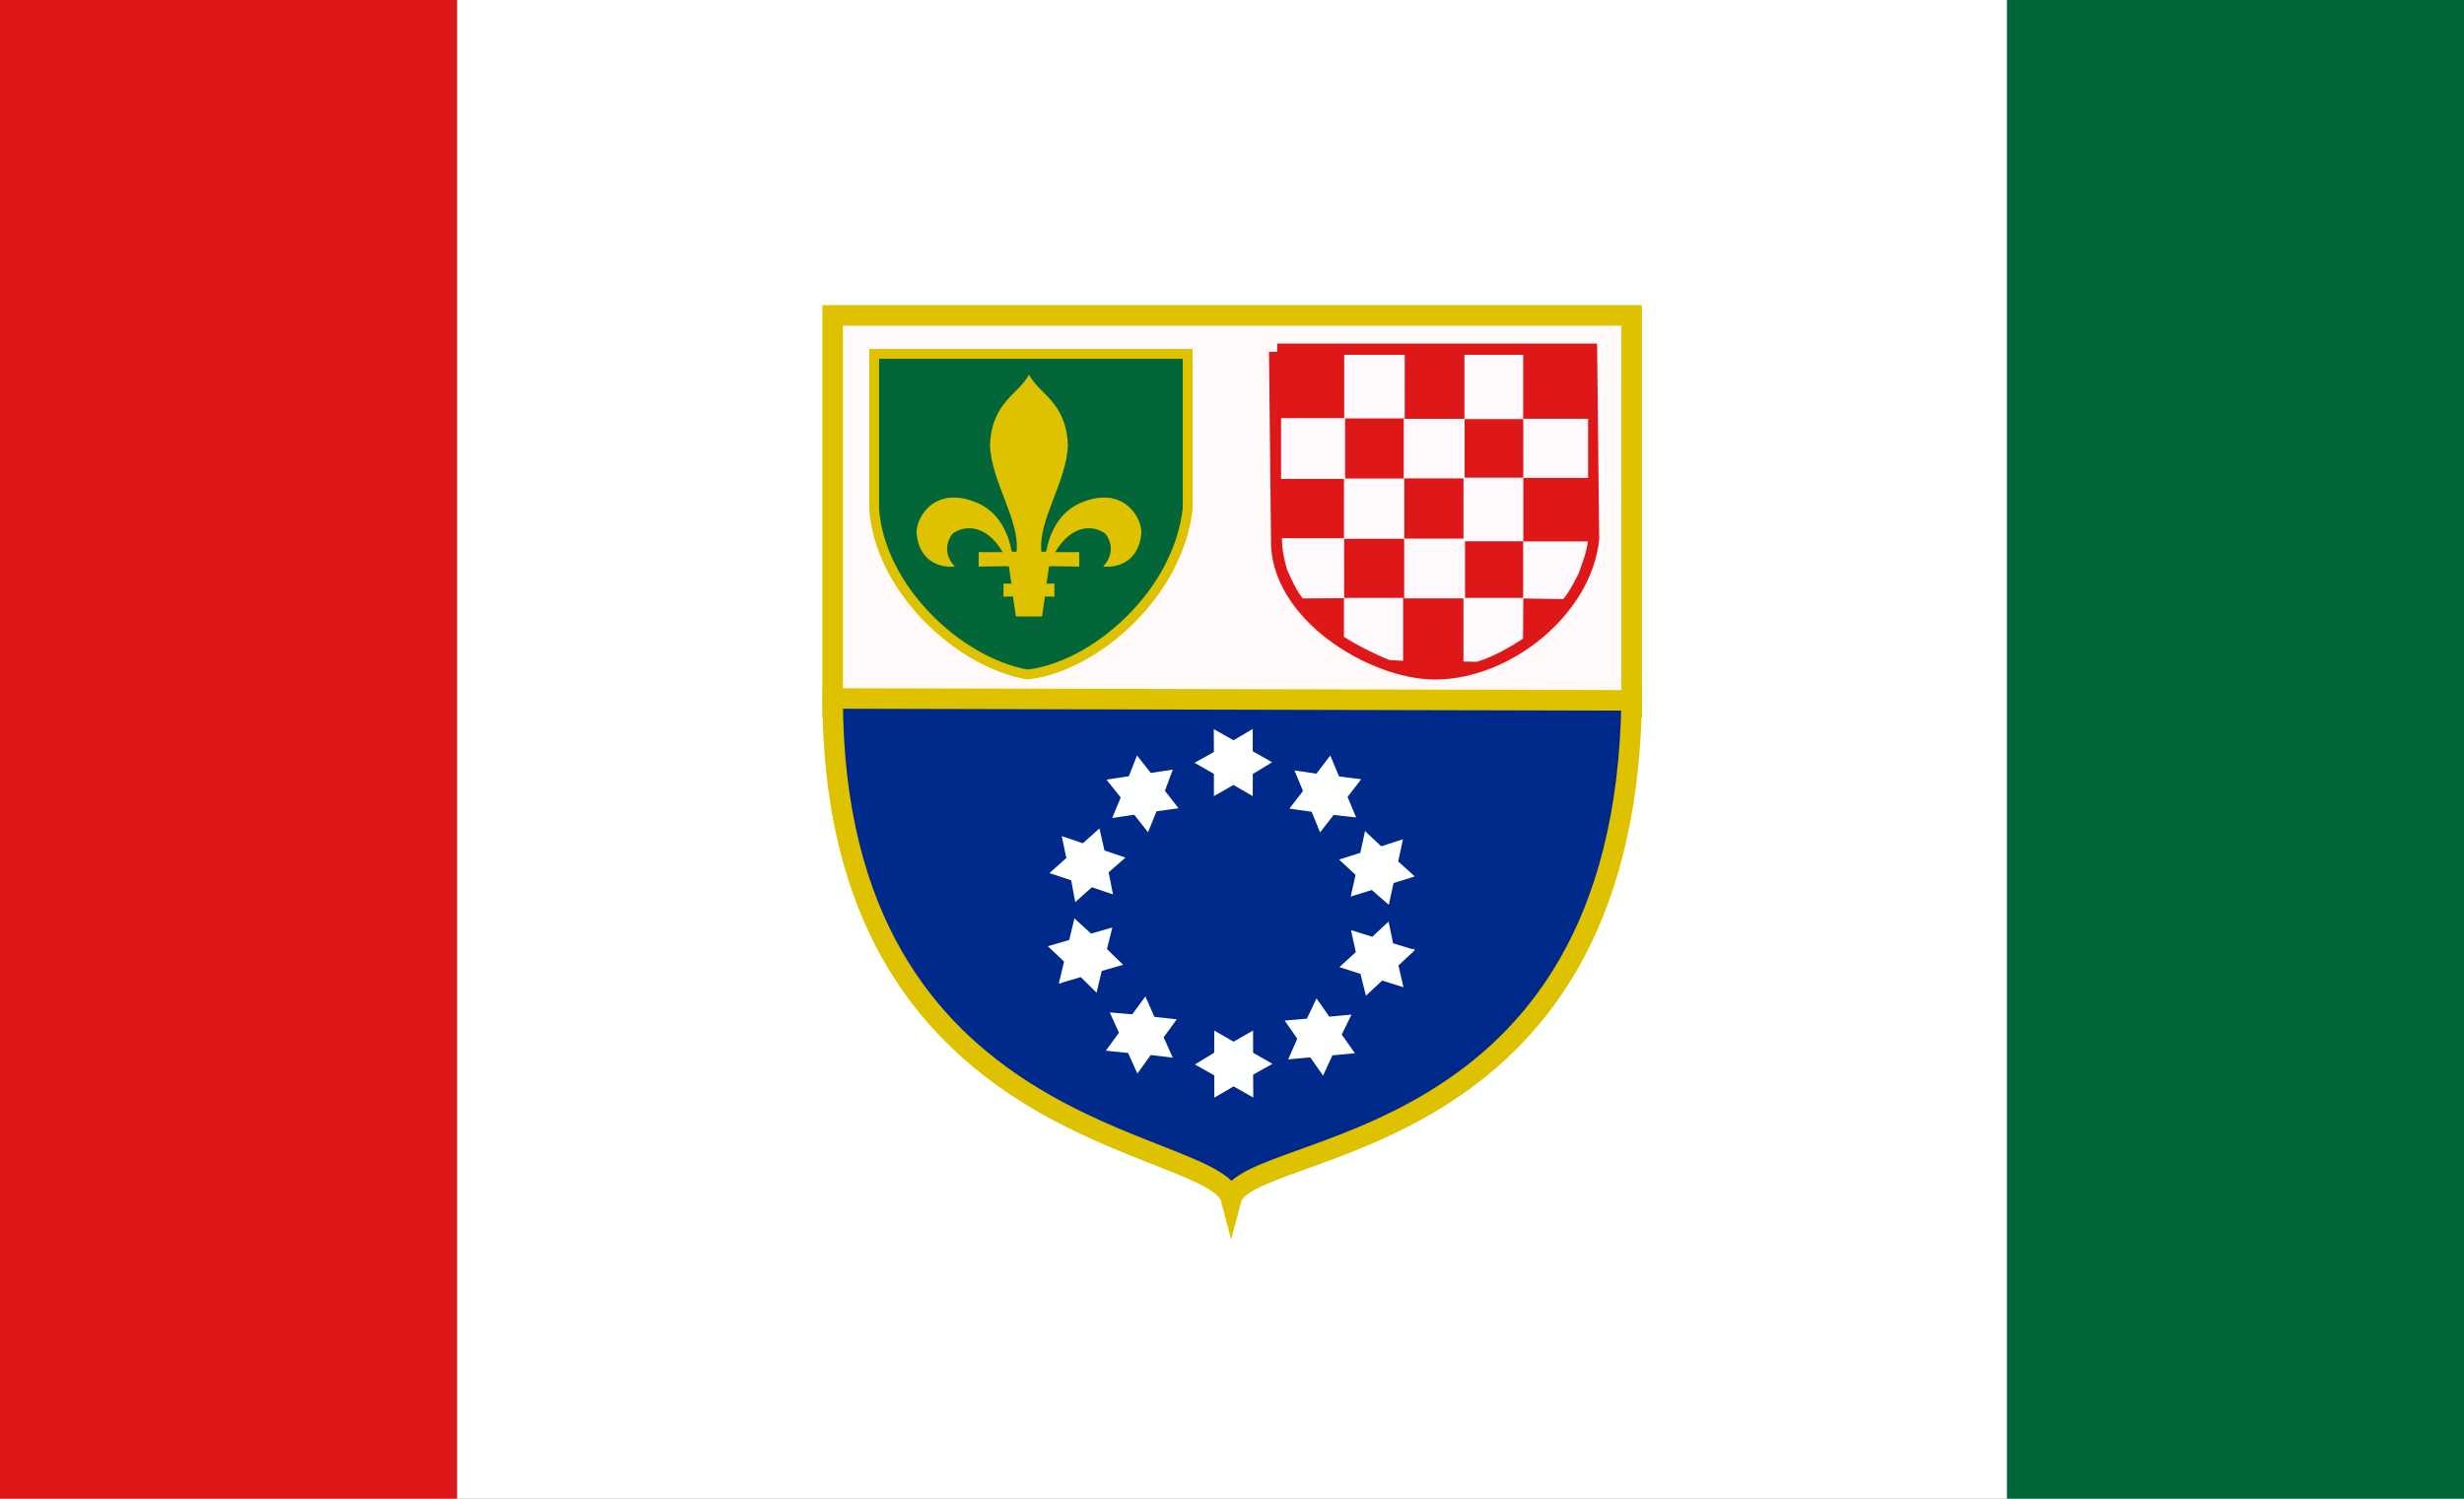<?xml version="1.0" encoding="UTF-8" standalone="no"?>
<!-- Generator: Adobe Illustrator 13.0.1, SVG Export Plug-In . SVG Version: 6.00 Build 14948)  -->

<svg
   xmlns:dc="http://purl.org/dc/elements/1.1/"
   xmlns:cc="http://creativecommons.org/ns#"
   xmlns:rdf="http://www.w3.org/1999/02/22-rdf-syntax-ns#"
   xmlns:svg="http://www.w3.org/2000/svg"
   xmlns="http://www.w3.org/2000/svg"
   xmlns:sodipodi="http://sodipodi.sourceforge.net/DTD/sodipodi-0.dtd"
   xmlns:inkscape="http://www.inkscape.org/namespaces/inkscape"
   version="1.1"
   id="svg2537"
   sodipodi:docname="ZZ.svg"
   inkscape:version="0.47 r22583"
   sodipodi:version="0.32"
   x="0px"
   y="0px"
   width="1052.938"
   height="640.445"
   viewBox="1.664 2.125 1052.938 640.445"
   enable-background="new 1.664 2.125 1052.938 640.445"
   xml:space="preserve"><rect x="1.664" y="2.125" width="1052.938" height="640.445" fill="#808080" stroke="none"/><defs
   id="defs43"><inkscape:perspective
     sodipodi:type="inkscape:persp3d"
     inkscape:vp_x="0 : 320.2225 : 1"
     inkscape:vp_y="0 : 1000 : 0"
     inkscape:vp_z="1052.938 : 320.2225 : 1"
     inkscape:persp3d-origin="526.46899 : 213.48167 : 1"
     id="perspective47" /></defs>
<sodipodi:namedview
   pagecolor="#ffffff"
   borderopacity="1.0"
   inkscape:zoom="0.36233566"
   showguides="true"
   bordercolor="#666666"
   inkscape:cy="380.24241"
   inkscape:cx="498.86764"
   id="base"
   inkscape:current-layer="svg2537"
   inkscape:window-y="-8"
   inkscape:window-x="-8"
   inkscape:guide-bbox="true"
   inkscape:window-width="1280"
   inkscape:pageshadow="2"
   inkscape:pageopacity="0.0"
   inkscape:window-height="1004"
   showgrid="false"
   inkscape:window-maximized="1">
	</sodipodi:namedview>
<rect
   id="rect2546"
   x="196.913"
   y="2.125"
   width="662.441"
   height="640.445"
   style="fill:#feffff;stroke:none" />
<rect
   id="rect3421"
   x="1.665"
   y="2.125"
   width="195.249"
   height="640.445"
   style="fill:#de1818;fill-opacity:1" />
<rect
   id="rect3423"
   x="859.354"
   y="2.125"
   width="195.248"
   height="640.445"
   style="fill:#036638;fill-opacity:1" />
<g
   id="g2471"
   transform="matrix(0.495,0,0,0.495,1065.648,153.093)">
	
		<path
   id="path2241"
   sodipodi:nodetypes="ccccc"
   d="m -1430.644,-32.682 h 689.769 v 338.961 l -689.769,-1.574 V -32.682 z"
   style="fill:#fff9f9;stroke:#dec200;stroke-width:17.716;stroke-linecap:square;stroke-opacity:1" />
	
		<path
   id="rect2236"
   sodipodi:nodetypes="cccc"
   d="m -740.874,299.667 c -5.484,397.494 -332.027,378.636 -345.701,430.508 -14.017,-54.342 -343.573,-46.635 -344.068,-432.145 l 689.769,1.637 z"
   style="fill:#00298c;fill-opacity:1;stroke:#dec200;stroke-width:17.716;stroke-linecap:square;stroke-opacity:1" />
	<g
   id="g2255">
		
			<path
   id="rect2243"
   sodipodi:nodetypes="cccccc"
   d="m -1394.803,0.543 h 270.653 v 133.883 c -8.739,75.032 -81.599,136.703 -138.427,142.939 -60.774,-10.911 -127.559,-75.255 -132.227,-142.939 V 0.543 z"
   style="fill:#036638;stroke:#dec200;stroke-width:8.504;stroke-linecap:square;stroke-opacity:1" />
		<path
   id="path2246"
   sodipodi:nodetypes="cccccccccccccscccccscccccccccccccc"
   d="m -1249.861,227.244 2.501,-17.288 8.159,0.251 v -11.354 l -6.861,0.067 2.284,-15.096 25.983,0.335 -0.031,-12.413 h -20.705 c 14.226,-24.363 33.448,-23.715 43.496,-15.751 6.545,8.742 6.072,19.338 -2.087,28.164 13.003,1.169 31.029,-4.442 33.033,-29.389 -0.083,-14.505 -16.925,-40.975 -52.539,-25.55 -18.353,7.875 -26.303,25.29 -29.546,41.18 -0.41,2.017 -3.594,0.367 -4.273,1.068 -3.006,-27.79 22.042,-60.628 22.906,-92.648 -1.838,-37.004 -24.322,-42.936 -33.625,-60.309 -9.303,17.373 -31.787,23.305 -33.625,60.309 0.864,32.02 25.912,64.858 22.906,92.648 -0.678,-0.701 -3.862,0.949 -4.273,-1.068 -3.243,-15.89 -11.193,-33.306 -29.546,-41.18 -35.612,-15.425 -52.456,11.046 -52.539,25.55 2.004,24.947 20.032,30.558 33.033,29.389 -8.159,-8.826 -8.632,-19.422 -2.089,-28.164 10.05,-7.963 29.272,-8.611 43.498,15.751 h -20.703 l -0.032,12.413 25.981,-0.335 2.284,15.096 -6.861,-0.067 v 11.354 l 8.159,-0.251 2.501,17.288 h 22.611 z"
   style="fill:#dec200;fill-opacity:1" />
	</g>
	<g
   id="g2295">
		
			<path
   id="rect2259"
   sodipodi:nodetypes="cccccc"
   d="m -1046.871,-1.262 h 269.156 l 1.736,161.477 c -6.17,60.094 -72.036,114.213 -134.643,114.406 -54.192,-0.193 -136.501,-50.633 -134.517,-114.406 l -1.732,-161.477 z"
   style="fill:#de1818;fill-opacity:1;stroke:#de1818;stroke-width:14.173;stroke-linecap:square;stroke-opacity:1" />
		<rect
   id="rect2262"
   x="-989.022"
   y="1.348"
   width="52.274"
   height="54.897"
   style="fill:#fef9fd" />
		<rect
   id="rect2264"
   x="-885.238"
   y="1.348"
   width="50.74"
   height="55.508"
   style="fill:#fef9fd" />
		<rect
   id="rect2266"
   x="-1043.537"
   y="55.992"
   width="55.289"
   height="52.484"
   style="fill:#fef9fd" />
		<rect
   id="rect2268"
   x="-937.643"
   y="56.595"
   width="52.551"
   height="51.437"
   style="fill:#fef9fd" />
		<rect
   id="rect2270"
   x="-989.235"
   y="108.159"
   width="52.124"
   height="52.033"
   style="fill:#fef9fd" />
		<rect
   id="rect2272"
   x="-886.055"
   y="107.405"
   width="51.643"
   height="54.905"
   style="fill:#fef9fd" />
		<path
   id="rect2274"
   sodipodi:nodetypes="cccccc"
   d="m -1042.831,159.66 53.762,0.048 v 51.747 l -35.744,0.233 c -6.135,-7.929 -8.928,-14.902 -13.394,-24.504 -2.817,-9.095 -4.438,-17.712 -4.624,-27.524 z"
   style="fill:#fef9fd" />
		<rect
   id="rect2276"
   x="-937.256"
   y="160.024"
   width="52.551"
   height="51.589"
   style="fill:#fef9fd" />
		<path
   id="rect2278"
   sodipodi:nodetypes="cccccc"
   d="m -989.235,211.222 h 51.067 v 54.294 l -11.899,-0.716 c -12.818,-5.046 -27.786,-12.721 -39.168,-19.918 v -33.66 z"
   style="fill:#fef9fd" />
		<path
   id="rect2280"
   sodipodi:nodetypes="cccccc"
   d="m -886.055,211.222 h 51.643 l -0.237,35.164 c -11.327,7.456 -25.999,15.872 -39.957,19.983 l -11.449,-0.241 v -54.906 z"
   style="fill:#fef9fd" />
		<g
   id="g2286"
   transform="matrix(0,1,-1,0,983.475,-332.437)">
			
				<rect
   id="rect2282"
   x="386.559"
   y="1764.393"
   transform="matrix(2.578893e-6,1,-1,2.578893e-6,2204.46,1375.387)"
   width="55.951"
   height="51.068"
   style="fill:#fef9fd" />
			<path
   id="rect2284"
   sodipodi:nodetypes="cccccc"
   d="m 494.926,1817.997 v -55.817 c 10.196,1.266 18.481,4.683 27.961,8.1 8.043,4.139 16.088,8.273 21.741,13.126 l -0.473,34.592 h -49.229 z"
   style="fill:#fef9fd" />
		</g>
	</g>
	<g
   id="g2438"
   transform="translate(-723.627,0)">
		<g
   id="g2406">
			
				<path
   id="rect2392"
   sodipodi:nodetypes="ccccccccccccccc"
   d="m -376.994,326.056 -0.122,-0.061 0.122,18.75 -15.813,8.843 15.813,9.001 v 18.219 l 16.002,-9.125 15.749,9.125 v -0.158 l 0.063,-17.905 15.781,-9.624 -15.844,-9.001 v -18.217 l -15.749,9.248 -16.002,-9.095 z"
   style="fill:#feffff;stroke:#ffffff;stroke-width:1.772;stroke-linecap:square" />
			
				<path
   id="path2402"
   sodipodi:nodetypes="ccccccccccccccc"
   d="m -277.586,349.156 -0.063,-0.126 -11.374,14.905 -17.919,-2.683 6.999,16.795 -11.149,14.408 18.235,2.576 6.873,16.854 0.095,-0.122 11.011,-14.124 18.369,2.048 -7.023,-16.815 11.153,-14.408 -18.12,-2.324 -7.087,-16.984 z"
   style="fill:#feffff;stroke:#ffffff;stroke-width:1.772;stroke-linecap:square" />
			
				<path
   id="path2404"
   sodipodi:nodetypes="ccccccccccccccc"
   d="m -215.886,421.056 0.02,-0.138 -17.848,5.744 -13.177,-12.431 -3.843,17.783 -17.383,5.466 13.505,12.526 -3.977,17.761 0.146,-0.045 17.103,-5.314 13.915,12.167 3.835,-17.813 17.379,-5.464 -13.548,-12.25 3.873,-17.992 z"
   style="fill:#feffff;stroke:#ffffff;stroke-width:1.772;stroke-linecap:square" />
		</g>
		<g
   id="g2411"
   transform="matrix(-0.299,0.954,-0.954,-0.299,1977.572,-311.522)">
			
				<path
   id="path2413"
   sodipodi:nodetypes="ccccccccccccccc"
   d="m 1442.776,1836.77 -0.125,-0.064 0.124,18.75 -15.812,8.843 15.813,9.003 10e-4,18.218 15.999,-9.125 15.75,9.126 0,-0.157 0.063,-17.907 15.78,-9.627 -15.842,-8.998 -10e-4,-18.218 -15.749,9.249 -16.001,-9.093 z"
   style="fill:#feffff;stroke:#ffffff;stroke-width:1.772;stroke-linecap:square" />
			
				<path
   id="path2415"
   sodipodi:nodetypes="ccccccccccccccc"
   d="m 1542.181,1859.867 -0.06,-0.126 -11.377,14.904 -17.916,-2.681 6.996,16.793 -11.15,14.407 18.237,2.577 6.872,16.857 0.095,-0.125 11.008,-14.123 18.371,2.047 -7.021,-16.814 11.15,-14.407 -18.117,-2.325 -7.088,-16.984 z"
   style="fill:#feffff;stroke:#ffffff;stroke-width:1.772;stroke-linecap:square" />
			
				<path
   id="path2417"
   sodipodi:nodetypes="ccccccccccccccc"
   d="m 1603.881,1931.768 0.021,-0.139 -17.849,5.744 -13.179,-12.428 -3.841,17.783 -17.38,5.464 13.504,12.524 -3.98,17.761 0.149,-0.047 17.1,-5.311 13.916,12.168 3.833,-17.814 17.38,-5.464 -13.549,-12.25 3.875,-17.991 z"
   style="fill:#feffff;stroke:#ffffff;stroke-width:1.772;stroke-linecap:square" />
		</g>
		
			<path
   id="path2421"
   sodipodi:nodetypes="ccccccccccccccc"
   d="m -468.867,368.736 -0.138,0.028 11.69,14.66 -6.959,16.728 17.994,-2.702 11.26,14.321 6.936,-17.065 18.022,-2.564 -0.099,-0.124 -11.019,-14.112 6.454,-17.322 -18.018,2.72 -11.264,-14.319 -6.66,17.008 -18.199,2.743 z"
   style="fill:#feffff;stroke:#ffffff;stroke-width:1.772;stroke-linecap:square" />
		<g
   id="g2427"
   transform="matrix(-0.808,-0.589,0.589,-0.808,1656.963,1680.511)">
			
				<path
   id="path2429"
   sodipodi:nodetypes="ccccccccccccccc"
   d="m 2322.575,-380.548 -0.124,-0.063 0.127,18.75 -15.813,8.843 15.811,9.001 0,18.221 16.001,-9.127 15.75,9.125 0,-0.155 0.063,-17.907 15.78,-9.624 -15.844,-8.999 0,-18.221 -15.75,9.251 -16,-9.095 z"
   style="fill:#feffff;stroke:#ffffff;stroke-width:1.772;stroke-linecap:square" />
			
				<path
   id="path2431"
   sodipodi:nodetypes="ccccccccccccccc"
   d="m 2421.982,-357.449 -0.059,-0.128 -11.379,14.907 -17.917,-2.683 6.998,16.795 -11.149,14.406 18.236,2.578 6.871,16.856 0.095,-0.123 11.009,-14.123 18.374,2.045 -7.025,-16.812 11.152,-14.408 -18.118,-2.324 -7.088,-16.986 z"
   style="fill:#feffff;stroke:#ffffff;stroke-width:1.772;stroke-linecap:square" />
			
				<path
   id="path2433"
   sodipodi:nodetypes="ccccccccccccccc"
   d="m 2483.684,-285.55 0.022,-0.138 -17.85,5.743 -13.179,-12.429 -3.844,17.785 -17.378,5.465 13.504,12.527 -3.98,17.759 0.148,-0.045 17.104,-5.313 13.915,12.166 3.833,-17.813 17.378,-5.465 -13.551,-12.249 3.878,-17.993 z"
   style="fill:#feffff;stroke:#ffffff;stroke-width:1.772;stroke-linecap:square" />
		</g>
	</g>
</g>
<rect
   id="rect2546_1_"
   x="1.664"
   y="2.125"
   width="1052.938"
   height="640.445"
   style="fill:none" />
</svg>